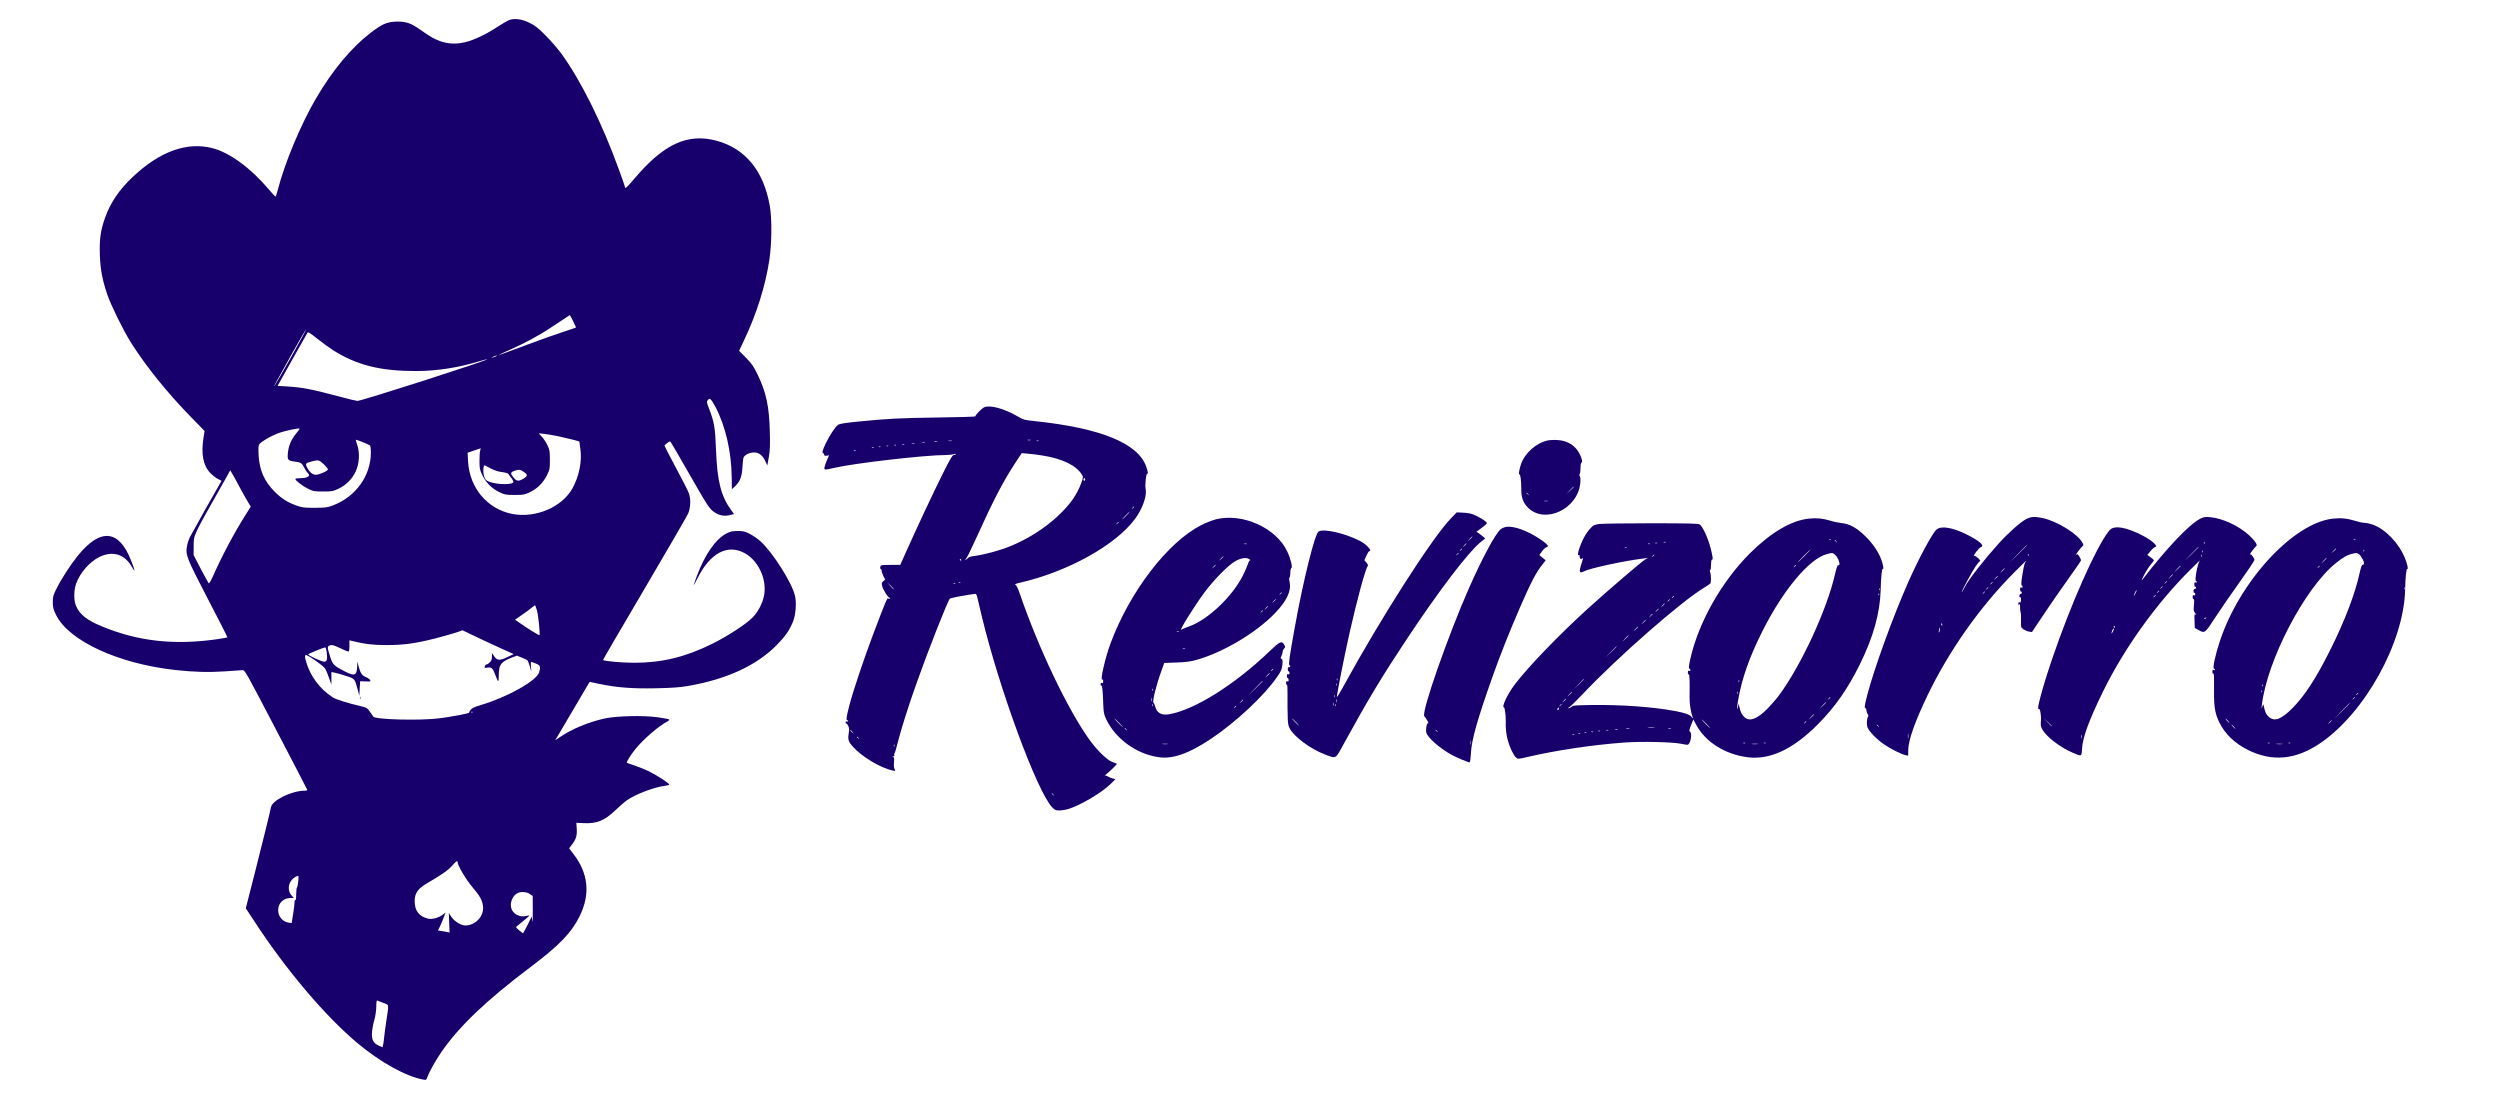<svg width="300" height="132" viewBox="0 0 300 132" fill="none" xmlns="http://www.w3.org/2000/svg">
<path d="M61.092 2.411C60.896 2.483 60.268 2.854 59.691 3.225C58.331 4.121 56.92 4.791 55.838 5.058C54.252 5.46 52.799 5.172 51.295 4.152C50.883 3.884 50.295 3.482 49.986 3.266C49.183 2.73 48.482 2.545 47.452 2.596C46.391 2.648 45.814 2.916 44.506 3.915C42.157 5.718 39.931 8.386 37.943 11.775C36.099 14.918 34.172 19.523 33.317 22.85C33.214 23.262 33.101 23.592 33.06 23.592C33.019 23.592 32.658 23.211 32.267 22.737C30.062 20.141 27.538 18.297 25.467 17.771C22.407 16.999 19.162 18.173 15.907 21.253C14.289 22.788 13.259 24.303 12.61 26.126C12.064 27.641 11.92 28.712 11.982 30.598C12.043 32.328 12.27 33.554 12.878 35.357C13.3 36.604 14.835 39.725 15.732 41.137C17.503 43.939 20.069 47.122 22.83 49.955L24.55 51.717L24.427 52.49C24.107 54.478 24.375 55.869 25.251 56.776C25.508 57.043 25.92 57.363 26.157 57.476L26.59 57.703L26.394 58.032C26.075 58.558 23.005 64.018 22.768 64.492C22.655 64.719 22.5 65.172 22.449 65.501C22.242 66.594 22.366 66.903 24.952 71.889C26.26 74.392 27.311 76.463 27.291 76.484C27.27 76.504 26.765 76.597 26.168 76.69C20.945 77.452 16.535 76.968 12.177 75.144C10.405 74.403 9.602 73.764 9.138 72.744C8.839 72.085 8.839 70.848 9.148 70.004C9.622 68.705 10.756 67.418 11.92 66.841C13.547 66.047 14.99 66.501 15.866 68.098C16.267 68.819 16.195 68.407 15.701 67.191C14.248 63.534 12.043 63.359 9.344 66.676C8.458 67.778 7.397 69.406 6.769 70.663C6.377 71.446 6.336 71.6 6.336 72.28C6.346 72.919 6.398 73.125 6.727 73.795C8.262 76.906 14.186 79.646 21.017 80.398C23.273 80.646 25.055 80.697 26.992 80.563C27.981 80.491 28.929 80.429 29.093 80.419C29.392 80.409 29.454 80.532 33.132 87.569C35.192 91.504 36.872 94.76 36.882 94.801C36.882 94.852 36.738 94.883 36.573 94.883C34.997 94.883 32.658 96.037 32.514 96.872C32.431 97.335 31.597 100.745 30.567 104.794L29.495 108.997L30.495 110.512C34.306 116.363 38.984 121.885 42.857 125.141C45.618 127.459 48.699 129.169 50.79 129.55C51.14 129.612 51.161 129.602 51.295 129.221C51.511 128.613 52.263 127.273 52.974 126.233C55.086 123.163 58.403 120 63.719 116.003C67.078 113.479 68.582 111.923 69.54 109.976C70.879 107.287 70.611 104.763 68.747 102.394L68.293 101.806L68.644 101.332C69.138 100.704 69.262 100.24 69.21 99.427L69.159 98.736L70.055 98.778C71.621 98.85 72.538 98.479 73.867 97.212C74.351 96.748 74.969 96.212 75.237 96.027C76.329 95.285 78.431 94.481 79.739 94.306C80.028 94.265 80.285 94.203 80.306 94.152C80.378 94.049 78.863 93.049 77.905 92.576C77.493 92.37 76.731 92.061 76.205 91.885C75.68 91.71 75.247 91.556 75.227 91.535C75.144 91.463 75.659 90.618 76.216 89.928C77.133 88.764 79.059 87.105 80.079 86.58C80.244 86.487 80.337 86.384 80.295 86.332C80.244 86.291 79.636 86.168 78.936 86.075C77.225 85.828 73.96 85.91 72.548 86.219C70.611 86.652 68.644 87.466 67.232 88.424L66.614 88.836L66.83 88.486C66.954 88.29 67.82 86.817 68.767 85.199C69.715 83.582 70.549 82.17 70.622 82.047L70.766 81.83L71.899 82.067C74.052 82.51 75.907 82.655 78.688 82.593C80.625 82.552 81.542 82.49 82.51 82.325C87.177 81.521 90.752 79.883 93.183 77.431C94.245 76.35 94.719 75.68 95.172 74.567C95.491 73.774 95.594 72.332 95.398 71.487C95.028 69.911 92.73 66.295 91.257 64.955C90.907 64.636 90.309 64.234 89.938 64.049C89.361 63.76 89.166 63.719 88.496 63.719C87.857 63.729 87.631 63.781 87.188 64.008C85.869 64.688 84.591 66.532 83.613 69.148C83.407 69.694 83.242 70.189 83.242 70.23C83.242 70.271 83.448 69.89 83.705 69.385C85.21 66.377 87.28 65.264 89.32 66.356C90.958 67.222 92.009 69.416 91.71 71.332C91.556 72.311 90.989 73.424 90.288 74.124C89.516 74.907 87.229 76.391 85.488 77.246C82.243 78.853 79.44 79.533 76.082 79.533C74.681 79.533 72.507 79.337 72.363 79.203C72.342 79.183 74.578 75.34 77.339 70.663C80.089 65.996 82.449 61.916 82.582 61.607C82.871 60.938 82.912 59.897 82.675 59.217C82.593 58.97 81.903 57.6 81.13 56.168C80.368 54.736 79.739 53.53 79.739 53.489C79.739 53.438 79.883 53.293 80.069 53.159C80.357 52.943 80.398 52.943 80.512 53.087C80.584 53.18 81.511 54.777 82.572 56.631C84.942 60.773 85.127 61.061 85.735 61.473C86.332 61.865 86.899 61.978 87.569 61.813L88.084 61.69L87.734 61.205C86.518 59.536 86.065 57.723 85.92 53.984C85.828 51.356 85.704 50.615 85.086 49.038C84.777 48.235 84.777 48.194 84.952 47.998C85.117 47.813 85.148 47.813 85.313 47.967C85.405 48.05 85.653 48.441 85.848 48.812C87.064 51.13 87.775 54.21 87.806 57.301L87.826 58.712L88.228 58.331C88.815 57.764 89.032 57.198 89.094 56.044C89.114 55.508 89.186 54.983 89.238 54.88C89.403 54.56 89.959 54.293 90.474 54.293C91.072 54.293 91.514 54.633 91.844 55.354L92.081 55.848L92.256 54.87C92.4 54.066 92.421 53.489 92.38 51.8C92.308 48.771 91.937 47.06 90.907 44.938C90.422 43.939 90.216 43.64 89.516 42.929L88.692 42.095L89.258 40.9C90.793 37.665 91.834 34.379 92.328 31.164C92.617 29.238 92.648 26.178 92.37 24.674C91.628 20.501 89.454 17.843 86.023 16.896C82.541 15.948 79.667 17.256 76.144 21.418C75.216 22.51 75 22.706 75 22.448C75 22.387 74.66 21.408 74.238 20.265C72.229 14.742 69.746 9.746 67.418 6.511C66.975 5.903 66.109 4.894 65.481 4.265C64.554 3.338 64.193 3.05 63.544 2.74C62.648 2.287 61.721 2.164 61.092 2.411ZM68.767 38.53C68.963 38.922 69.128 39.272 69.128 39.293C69.128 39.313 68.448 39.55 67.613 39.818C66.769 40.086 64.677 40.828 62.957 41.477C61.236 42.126 59.815 42.641 59.794 42.62C59.784 42.61 60.422 42.311 61.226 41.951C62.947 41.199 64.76 40.22 66.181 39.262C67.953 38.077 68.355 37.809 68.376 37.809C68.396 37.809 68.572 38.129 68.767 38.53ZM34.925 42.867C33.894 44.701 32.998 46.247 32.936 46.308C32.813 46.432 32.874 46.319 35.048 42.414C35.955 40.786 36.727 39.468 36.748 39.499C36.769 39.519 35.944 41.044 34.925 42.867ZM39.921 41.992C42.795 43.826 45.639 44.536 50.017 44.526C52.49 44.505 54.901 44.135 57.455 43.372C58.002 43.208 58.465 43.084 58.486 43.104C58.609 43.228 43.393 48.111 42.888 48.111C42.785 48.111 41.92 47.905 40.951 47.648C37.315 46.679 36.346 46.494 34.399 46.37L33.307 46.308L35.069 43.166C36.037 41.435 36.872 39.962 36.913 39.901C36.975 39.808 37.304 40.024 38.046 40.622C38.623 41.085 39.468 41.703 39.921 41.992ZM59.547 42.744C59.464 42.795 59.279 42.857 59.135 42.898C58.918 42.95 58.929 42.929 59.186 42.806C59.516 42.651 59.804 42.6 59.547 42.744ZM35.955 51.459C35.955 51.49 35.759 51.758 35.512 52.057C34.935 52.768 34.615 53.53 34.543 54.396C34.471 55.199 34.543 55.282 35.409 55.395C36.099 55.477 36.233 55.57 36.511 56.126C36.655 56.405 36.841 56.683 36.923 56.755C37.346 57.105 36.934 57.383 35.996 57.383C35.687 57.383 35.44 57.425 35.44 57.476C35.44 57.661 36.326 58.341 36.985 58.661C37.613 58.959 37.727 58.98 38.788 58.98C39.849 58.98 39.962 58.959 40.611 58.651C41.518 58.228 42.26 57.486 42.682 56.58C43.115 55.653 43.197 54.365 42.878 53.417C42.764 53.077 42.672 52.788 42.682 52.778C42.754 52.716 44.33 53.355 44.413 53.479C44.464 53.561 44.506 53.922 44.506 54.293C44.506 57.084 42.703 59.598 39.973 60.639C39.262 60.907 39.087 60.927 37.758 60.938C36.449 60.938 36.243 60.907 35.563 60.659C34.492 60.278 33.76 59.804 32.977 59.021C31.71 57.754 31.123 56.415 31.03 54.581C30.989 53.726 31.01 53.438 31.123 53.293C31.391 52.974 32.462 52.346 33.286 52.026C34.172 51.686 35.955 51.305 35.955 51.459ZM66.964 52.346C67.5 52.459 68.293 52.644 68.736 52.758L69.519 52.974L69.643 53.85C69.859 55.374 69.499 57.146 68.685 58.62C67.418 60.876 64.255 62.215 61.453 61.669C58.475 61.082 56.333 58.537 56.168 55.364L56.116 54.324L56.909 54.056L57.692 53.788L57.62 54.066C57.569 54.221 57.538 54.787 57.538 55.323C57.538 56.209 57.569 56.363 57.867 56.992C58.29 57.898 59.032 58.64 59.938 59.063C60.587 59.372 60.701 59.392 61.762 59.392C62.823 59.392 62.936 59.372 63.585 59.063C64.471 58.64 65.182 57.94 65.635 57.023C65.975 56.333 65.986 56.26 65.986 55.168C65.986 54.159 65.955 53.973 65.707 53.458C65.563 53.139 65.264 52.675 65.048 52.438L64.646 51.995L65.316 52.067C65.687 52.109 66.429 52.232 66.964 52.346ZM38.85 55.704C39.128 55.982 39.355 56.25 39.355 56.322C39.355 56.508 38.324 56.971 37.912 56.971C37.5 56.971 37.139 56.672 36.83 56.054C36.624 55.642 36.676 55.57 37.356 55.385C38.19 55.158 38.293 55.179 38.85 55.704ZM58.877 56.209C59.351 56.456 59.784 56.6 60.247 56.652C60.731 56.714 60.958 56.786 61.041 56.92C61.092 57.023 61.247 57.229 61.381 57.383C61.504 57.538 61.607 57.744 61.607 57.826C61.607 58.177 59.784 58.187 58.784 57.837C58.393 57.703 58.259 57.589 58.146 57.322C57.94 56.837 57.96 55.838 58.166 55.838C58.177 55.838 58.496 56.003 58.877 56.209ZM62.864 56.631C63.348 56.961 63.338 57.146 62.792 57.455C62.215 57.785 61.988 57.754 61.617 57.301C61.226 56.837 61.247 56.672 61.71 56.508C62.256 56.312 62.442 56.333 62.864 56.631ZM28.784 58.506C29.227 59.33 29.701 60.175 29.846 60.392L30.093 60.793L29.433 61.844C28.105 63.946 26.652 66.676 25.519 69.221C25.292 69.725 25.096 70.045 25.045 69.993C24.993 69.942 24.561 69.159 24.087 68.252L23.232 66.604L23.242 65.573C23.252 64.131 23.026 64.605 26.92 57.713L27.631 56.435L27.806 56.734C27.909 56.889 28.352 57.692 28.784 58.506ZM64.44 73.269C64.595 73.826 64.832 76.123 64.739 76.226C64.698 76.278 63.297 75.412 62.452 74.815L61.803 74.361L62.606 73.805C63.05 73.506 63.575 73.115 63.771 72.95C63.966 72.775 64.162 72.641 64.193 72.63C64.234 72.63 64.337 72.919 64.44 73.269ZM57.301 76.494C58.3 76.968 59.681 77.617 60.381 77.926L61.648 78.493L60.855 78.863C59.938 79.306 59.65 79.275 59.269 78.709L59.032 78.369V78.802C59.032 79.121 58.97 79.296 58.774 79.481C58.64 79.626 58.455 79.739 58.383 79.739C58.3 79.739 58.208 79.842 58.177 79.955C58.125 80.162 58.146 80.172 58.506 80.11C59.001 80.038 59.166 80.203 59.485 81.12C59.619 81.49 59.753 81.769 59.794 81.727C59.825 81.697 59.856 81.377 59.856 81.037C59.856 79.749 60.113 79.409 61.432 78.905L62.03 78.678L62.617 78.915C62.936 79.049 63.245 79.183 63.297 79.234C63.338 79.275 63.472 79.605 63.575 79.966L63.771 80.615L63.709 80.017C63.678 79.657 63.688 79.43 63.75 79.43C63.812 79.43 64.07 79.523 64.327 79.636C64.842 79.852 64.894 79.986 64.698 80.677C64.42 81.676 60.876 83.664 57.744 84.591C56.971 84.818 56.662 84.962 56.487 85.168C56.363 85.323 56.281 85.477 56.302 85.508C56.353 85.601 54.355 85.982 52.799 86.188C50.46 86.497 45.01 86.353 44.794 85.993C44.753 85.92 44.567 85.653 44.382 85.395C44.063 84.952 43.99 84.911 43.269 84.736C41.631 84.354 40.313 83.932 39.921 83.674C38.355 82.665 37.212 81.109 36.717 79.348C36.573 78.822 36.563 78.678 36.676 78.606C36.83 78.513 38.778 79.852 39.025 80.244C39.117 80.388 39.324 80.872 39.478 81.336L39.767 82.16V81.398V80.646L40.106 80.707C40.302 80.738 40.91 80.913 41.456 81.089C42.589 81.439 42.569 81.418 42.929 82.778L43.115 83.489L43.166 82.624L43.218 81.748L43.867 81.769C44.464 81.799 44.506 81.789 44.413 81.604C44.351 81.501 44.124 81.336 43.898 81.243C43.434 81.068 43.249 80.78 43.022 79.924L42.867 79.379V79.801C42.847 81.058 42.61 81.192 41.446 80.604C40.086 79.914 39.911 79.749 39.633 78.843C39.252 77.648 39.252 77.565 39.591 77.442C39.839 77.359 40.034 77.411 40.797 77.771C41.302 78.008 41.755 78.194 41.817 78.194C41.889 78.194 41.93 77.936 41.93 77.514V76.834L42.218 76.906C43.723 77.287 44.65 77.4 46.309 77.411C48.42 77.411 49.801 77.225 52.284 76.597C53.623 76.257 55.354 75.731 55.488 75.629C55.488 75.618 56.312 76.01 57.301 76.494ZM39.2 78.225C39.313 79.09 39.241 79.368 38.942 79.409C38.685 79.44 36.985 78.668 36.985 78.523C36.985 78.451 38.788 77.71 39.014 77.689C39.087 77.679 39.159 77.905 39.2 78.225ZM56.734 85.467C56.703 85.498 56.611 85.508 56.538 85.477C56.456 85.447 56.487 85.416 56.6 85.416C56.714 85.405 56.776 85.436 56.734 85.467ZM54.911 103.455C54.911 103.836 55.91 105.536 56.662 106.422C57.589 107.514 57.867 108.008 57.96 108.719C58.125 109.904 57.074 111.058 55.828 111.058C55.343 111.058 54.53 110.563 54.179 110.048L53.86 109.564L53.901 110.728L53.953 111.903L53.633 111.841C53.458 111.8 53.139 111.748 52.933 111.717L52.552 111.655L52.768 111.233C52.881 111.006 53.087 110.522 53.221 110.161L53.468 109.502L53.108 109.78C52.644 110.131 51.851 110.347 51.398 110.244C50.295 109.997 49.76 109.296 49.76 108.142C49.76 107.184 50.141 106.638 51.254 105.989C53.015 104.959 53.829 104.392 54.272 103.867C54.746 103.331 54.911 103.218 54.911 103.455ZM35.79 105.773C35.749 106.164 35.677 106.484 35.635 106.504C35.584 106.525 35.543 106.885 35.543 107.308C35.543 107.802 35.502 108.06 35.44 108.019C35.378 107.977 35.337 108.101 35.337 108.307C35.337 108.492 35.295 108.905 35.244 109.214C35.192 109.523 35.12 109.997 35.079 110.275L35.007 110.769L34.646 110.718C33.894 110.594 33.379 109.986 33.379 109.214C33.379 108.369 34.008 107.761 34.883 107.761H35.264L35.038 107.514C34.379 106.813 34.595 105.701 35.491 105.206C35.841 105.01 35.862 105.062 35.79 105.773ZM63.575 107.277L63.925 107.514L63.935 109.306C63.946 110.295 63.915 110.852 63.884 110.543L63.812 109.976L63.317 110.975C63.039 111.532 62.792 111.985 62.751 111.985C62.72 111.985 62.504 111.82 62.277 111.624C61.875 111.274 61.865 111.264 62.071 111.109C62.617 110.687 63.554 109.883 63.534 109.863C63.523 109.842 63.328 109.873 63.101 109.925C62.318 110.1 61.514 109.657 61.339 108.935C61.164 108.256 61.566 107.39 62.174 107.143C62.576 106.968 63.214 107.03 63.575 107.277ZM46.051 120.371C46.71 120.618 46.679 120.392 46.339 122.648C46.226 123.441 46.102 124.317 46.082 124.605C46.061 124.883 46.01 125.244 45.968 125.398L45.896 125.677L45.464 125.481C44.794 125.182 44.588 124.77 44.639 123.884C44.67 123.482 44.794 122.813 44.918 122.39C45.052 121.916 45.144 121.308 45.155 120.814C45.165 120.124 45.185 120.021 45.319 120.082C45.412 120.124 45.742 120.247 46.051 120.371Z" fill="#17006B"/>
<path d="M43.187 83.757C43.187 83.901 43.207 83.953 43.238 83.88C43.259 83.819 43.259 83.695 43.238 83.623C43.207 83.561 43.187 83.613 43.187 83.757Z" fill="#17006B"/>
<path d="M118.105 48.874C117.816 48.997 117.034 49.801 117.034 49.966C117.034 50.007 115.025 50.069 112.583 50.099C107.988 50.161 106.546 50.233 102.93 50.594C101.57 50.728 100.756 50.852 100.602 50.955C100.262 51.171 99.592 52.181 99.108 53.17C98.696 54.025 98.603 54.395 98.799 54.395C98.861 54.395 98.902 54.468 98.902 54.56C98.902 54.684 98.974 54.715 99.2 54.684L99.489 54.643L99.262 55.158C99.139 55.446 98.994 55.838 98.953 56.013C98.871 56.425 98.881 56.425 100.056 56.157C102.507 55.58 111.007 54.602 113.531 54.602C113.84 54.602 114.252 54.56 114.437 54.509C114.643 54.447 114.746 54.447 114.716 54.509C114.674 54.56 114.561 54.602 114.448 54.602C114.293 54.602 114.005 55.086 113.108 56.889C112.016 59.073 110.11 63.142 108.689 66.315L108.029 67.788H106.876C105.773 67.788 105.711 67.799 105.639 68.015C105.598 68.149 105.619 68.262 105.691 68.283C105.753 68.303 105.804 68.406 105.804 68.52C105.804 68.633 105.897 68.911 106.01 69.138L106.227 69.55L106 69.736C105.814 69.88 105.784 69.983 105.845 70.281C105.928 70.725 106.628 71.817 106.762 71.734C106.824 71.693 106.834 71.724 106.783 71.796C106.731 71.889 106.68 71.899 106.597 71.817C106.474 71.693 106.35 71.961 104.753 76.185C103.599 79.255 102.312 83.097 101.9 84.736C101.56 86.044 101.518 86.435 101.683 86.435C101.745 86.435 101.786 86.477 101.786 86.538C101.786 86.59 101.714 86.611 101.632 86.58C101.529 86.538 101.477 86.58 101.477 86.703C101.477 86.796 101.508 86.847 101.539 86.817C101.58 86.775 101.683 86.899 101.776 87.084C101.91 87.352 101.92 87.527 101.848 87.991C101.724 88.733 101.797 88.98 102.322 89.578C103.404 90.803 105.639 92.143 107.123 92.462C107.463 92.534 107.463 92.524 107.349 92.297C107.267 92.153 107.246 91.844 107.277 91.473C107.319 90.979 107.298 90.865 107.164 90.834C107.02 90.793 107.02 90.783 107.185 90.773C107.298 90.762 107.349 90.711 107.319 90.618C107.288 90.536 107.288 90.453 107.329 90.433C107.37 90.412 107.545 89.866 107.7 89.217C108.102 87.589 109.029 84.653 110.038 81.841C111.378 78.049 113.727 72.095 113.984 71.837C114.066 71.755 115.941 71.394 117.023 71.26C117.126 71.25 117.209 71.384 117.27 71.652C117.322 71.878 117.569 72.919 117.816 73.959C119.918 82.696 124.461 95.027 126.275 96.892C126.573 97.201 126.687 97.253 127.119 97.253C127.387 97.253 127.861 97.181 128.17 97.088C129.613 96.665 132.209 95.13 133.301 94.049L133.857 93.503L133.517 93.41C133.332 93.369 133.074 93.255 132.94 93.173C132.806 93.08 132.641 93.039 132.569 93.08C132.497 93.121 132.58 93.039 132.744 92.915C133.177 92.576 134.073 91.7 134.022 91.659C134.001 91.638 133.754 91.535 133.466 91.432C132.827 91.195 131.591 89.979 130.684 88.702C128.067 85.014 124.637 77.823 122.38 71.25C122.143 70.58 121.968 70.209 121.845 70.168C121.711 70.117 121.917 70.034 122.463 69.911C128.181 68.582 133.878 65.409 136.206 62.266C137.061 61.113 137.607 59.619 137.494 58.784C137.422 58.3 137.422 58.352 137.494 57.507C137.525 57.157 137.597 56.868 137.648 56.868C137.792 56.868 137.762 56.611 137.545 55.992C136.566 53.2 132.106 51.377 124.245 50.542C122.895 50.398 122.834 50.388 122.04 49.924C120.464 49.018 118.775 48.565 118.105 48.874ZM123.658 52.819C123.586 52.84 123.441 52.84 123.349 52.819C123.246 52.788 123.308 52.768 123.472 52.768C123.648 52.768 123.72 52.788 123.658 52.819ZM114.231 52.922C114.128 52.943 113.943 52.943 113.819 52.922C113.685 52.902 113.768 52.881 113.994 52.881C114.221 52.871 114.324 52.891 114.231 52.922ZM124.626 52.912C124.595 52.943 124.503 52.953 124.431 52.922C124.348 52.891 124.379 52.861 124.492 52.861C124.606 52.85 124.667 52.881 124.626 52.912ZM112.48 53.025C112.377 53.046 112.212 53.046 112.119 53.025C112.016 52.994 112.099 52.974 112.295 52.974C112.49 52.974 112.573 52.994 112.48 53.025ZM110.986 53.128C110.914 53.149 110.77 53.149 110.677 53.128C110.574 53.097 110.636 53.077 110.801 53.077C110.976 53.077 111.048 53.097 110.986 53.128ZM109.75 53.231C109.678 53.252 109.534 53.252 109.441 53.231C109.338 53.2 109.4 53.18 109.564 53.18C109.74 53.18 109.812 53.2 109.75 53.231ZM108.514 53.334C108.441 53.355 108.318 53.355 108.256 53.334C108.184 53.303 108.235 53.283 108.38 53.283C108.524 53.283 108.575 53.303 108.514 53.334ZM107.525 53.427C107.494 53.458 107.401 53.468 107.329 53.437C107.246 53.407 107.277 53.376 107.391 53.376C107.504 53.365 107.566 53.396 107.525 53.427ZM106.597 53.53C106.566 53.561 106.474 53.571 106.402 53.541C106.319 53.51 106.35 53.479 106.463 53.479C106.577 53.468 106.639 53.499 106.597 53.53ZM105.67 53.633C105.639 53.664 105.547 53.674 105.474 53.644C105.392 53.613 105.423 53.582 105.536 53.582C105.65 53.571 105.711 53.602 105.67 53.633ZM104.846 53.736C104.815 53.767 104.722 53.777 104.65 53.746C104.568 53.716 104.599 53.685 104.712 53.685C104.825 53.674 104.887 53.705 104.846 53.736ZM102.683 54.045C102.652 54.076 102.559 54.087 102.487 54.056C102.404 54.025 102.435 53.994 102.549 53.994C102.662 53.983 102.724 54.014 102.683 54.045ZM125.172 54.674C127.48 55.045 129.149 55.858 129.808 56.93C130.004 57.239 130.004 57.249 129.757 57.94C129.231 59.382 128.438 60.505 126.975 61.895C125.399 63.379 123.349 64.687 121.185 65.563C119.99 66.058 117.981 66.593 116.931 66.717C116.529 66.758 116.261 66.851 116.148 66.975C116.055 67.088 115.921 67.17 115.869 67.17C115.808 67.17 115.828 67.109 115.921 67.036C116.014 66.975 116.529 65.934 117.064 64.749C119.176 60.082 120.341 57.826 121.834 55.549L122.607 54.375L123.4 54.447C123.833 54.478 124.637 54.581 125.172 54.674ZM130.22 57.538C130.22 57.62 130.179 57.692 130.117 57.692C130.066 57.692 130.014 57.62 130.014 57.538C130.014 57.455 130.066 57.383 130.117 57.383C130.179 57.383 130.22 57.455 130.22 57.538ZM136.093 60.824C136.093 60.845 136.01 60.927 135.917 60.999C135.753 61.133 135.742 61.123 135.876 60.958C136.01 60.793 136.093 60.742 136.093 60.824ZM135.165 61.865C134.918 62.122 134.691 62.328 134.661 62.328C134.63 62.328 134.815 62.122 135.062 61.865C135.31 61.607 135.536 61.401 135.567 61.401C135.598 61.401 135.413 61.607 135.165 61.865ZM134.238 62.678C134.238 62.699 134.156 62.782 134.063 62.854C133.898 62.988 133.888 62.977 134.022 62.812C134.156 62.648 134.238 62.596 134.238 62.678ZM115.334 67.17C115.365 67.222 115.344 67.273 115.292 67.273C115.231 67.273 115.179 67.222 115.179 67.17C115.179 67.109 115.2 67.067 115.22 67.067C115.251 67.067 115.303 67.109 115.334 67.17ZM115.251 69.911C115.22 69.942 115.128 69.952 115.056 69.921C114.973 69.89 115.004 69.859 115.117 69.859C115.231 69.849 115.292 69.88 115.251 69.911ZM107.246 70.704C107.216 70.725 107.04 70.549 106.845 70.323L106.484 69.9L106.886 70.281C107.113 70.498 107.267 70.683 107.246 70.704ZM114.633 70.014C114.602 70.045 114.509 70.055 114.437 70.024C114.355 69.993 114.386 69.962 114.499 69.962C114.613 69.952 114.674 69.983 114.633 70.014ZM102.25 87.775C102.353 87.888 102.415 87.981 102.384 87.981C102.353 87.981 102.25 87.888 102.147 87.775C102.044 87.661 101.982 87.569 102.013 87.569C102.044 87.569 102.147 87.661 102.25 87.775ZM103.033 88.568C103.167 88.733 103.156 88.743 103.002 88.609C102.899 88.537 102.816 88.455 102.816 88.434C102.816 88.352 102.899 88.403 103.033 88.568ZM107.319 89.547C107.288 89.629 107.257 89.598 107.257 89.485C107.246 89.371 107.277 89.31 107.308 89.351C107.339 89.382 107.349 89.475 107.319 89.547ZM126.419 95.367C126.553 95.532 126.542 95.543 126.388 95.409C126.285 95.337 126.202 95.254 126.202 95.234C126.202 95.151 126.285 95.203 126.419 95.367Z" fill="#17006B"/>
<path d="M185.749 52.85C184.348 53.149 182.998 54.334 182.524 55.694C182.318 56.271 182.194 57.012 182.328 56.93C182.452 56.858 182.555 57.703 182.555 58.743C182.545 59.67 182.771 60.309 183.307 60.865C185.316 62.967 189.334 61.123 189.633 57.971C189.674 57.538 189.653 57.239 189.581 57.146C189.509 57.064 189.509 56.961 189.56 56.868C189.622 56.786 189.663 56.446 189.663 56.126C189.663 55.755 189.715 55.529 189.787 55.508C190.014 55.426 189.602 54.375 189.148 53.85C188.582 53.211 187.85 52.871 186.933 52.809C186.542 52.778 186.006 52.799 185.749 52.85ZM188.839 58.444C188.839 58.465 188.644 58.661 188.407 58.877L187.964 59.289L188.376 58.846C188.747 58.444 188.839 58.362 188.839 58.444ZM183.389 59.31C183.523 59.475 183.513 59.485 183.358 59.351C183.183 59.217 183.132 59.135 183.214 59.135C183.235 59.135 183.317 59.217 183.389 59.31ZM185.728 60.134C185.625 60.155 185.44 60.155 185.316 60.134C185.182 60.113 185.264 60.093 185.491 60.093C185.718 60.082 185.821 60.103 185.728 60.134Z" fill="#17006B"/>
<path d="M174.159 62.153C171.892 64.471 165.639 74.248 161.168 82.438C160.776 83.159 160.447 83.695 160.426 83.623C160.385 83.448 161.333 78.668 161.961 75.886C162.847 71.971 163.846 68.262 164.125 67.933C164.186 67.85 164.145 67.716 163.98 67.521L163.723 67.222L163.97 66.676C164.094 66.387 164.258 66.14 164.31 66.14C164.722 66.14 163.96 65.295 163.197 64.914C161.394 63.987 158.901 63.42 158.242 63.771C157.789 64.018 156.418 69.509 155.378 75.258C154.75 78.719 154.595 79.78 154.729 79.822C154.894 79.873 154.863 80.048 154.688 80.048C154.595 80.048 154.533 80.141 154.533 80.306C154.533 80.45 154.585 80.563 154.636 80.563C154.698 80.563 154.739 80.656 154.739 80.769C154.739 80.903 154.688 80.955 154.585 80.913C154.471 80.862 154.43 80.924 154.43 81.12C154.43 81.264 154.482 81.387 154.533 81.387C154.595 81.387 154.636 81.48 154.636 81.604C154.636 81.758 154.585 81.799 154.482 81.758C154.368 81.717 154.327 81.779 154.327 81.964C154.327 82.109 154.368 82.201 154.42 82.16C154.482 82.129 154.513 82.593 154.502 83.314C154.492 83.984 154.492 84.736 154.502 84.993C154.513 85.251 154.523 85.807 154.533 86.219C154.543 86.775 154.605 87.105 154.76 87.404C155.265 88.393 157.274 89.887 158.943 90.515C160.416 91.061 160.199 91.195 161.364 89.062C164.104 84.056 165.835 81.181 168.74 76.803C172.644 70.91 176.168 66.284 177.672 65.058L178.228 64.615L177.94 64.368C177.785 64.234 177.548 64.059 177.414 63.966L177.167 63.812L177.796 63.348C178.136 63.101 178.424 62.843 178.424 62.782C178.434 62.627 177.796 62.194 177.043 61.844C176.58 61.628 176.219 61.556 175.622 61.525L174.808 61.483L174.159 62.153ZM176.683 64.42C176.683 64.44 176.559 64.564 176.405 64.708L176.116 64.955L176.364 64.667C176.601 64.409 176.683 64.337 176.683 64.42ZM175.962 65.244C175.962 65.264 175.859 65.368 175.735 65.481L175.498 65.677L175.694 65.44C175.879 65.223 175.962 65.161 175.962 65.244ZM175.447 65.872C175.447 65.893 175.364 65.975 175.272 66.047C175.107 66.181 175.096 66.171 175.23 66.006C175.364 65.841 175.447 65.79 175.447 65.872ZM175.035 66.387C175.035 66.408 174.952 66.49 174.859 66.562C174.695 66.697 174.684 66.686 174.818 66.521C174.952 66.356 175.035 66.305 175.035 66.387ZM160.478 81.614C160.447 81.697 160.416 81.666 160.416 81.552C160.405 81.439 160.436 81.377 160.467 81.418C160.498 81.449 160.508 81.542 160.478 81.614ZM160.375 82.232C160.344 82.315 160.313 82.284 160.313 82.17C160.302 82.057 160.333 81.995 160.364 82.036C160.395 82.067 160.405 82.16 160.375 82.232ZM160.168 83.674C160.138 83.747 160.117 83.695 160.117 83.551C160.117 83.407 160.138 83.355 160.168 83.417C160.189 83.489 160.189 83.613 160.168 83.674ZM160.375 84.241C160.344 84.344 160.323 84.282 160.323 84.118C160.323 83.942 160.344 83.87 160.375 83.932C160.395 84.004 160.395 84.148 160.375 84.241ZM160.065 84.653C160.035 84.756 160.014 84.694 160.014 84.53C160.014 84.354 160.035 84.282 160.065 84.344C160.086 84.416 160.086 84.561 160.065 84.653ZM160.272 84.705C160.241 84.787 160.21 84.756 160.21 84.643C160.199 84.53 160.23 84.468 160.261 84.509C160.292 84.54 160.302 84.633 160.272 84.705ZM155.512 86.641C155.728 86.868 155.893 87.054 155.862 87.054C155.831 87.054 155.625 86.868 155.409 86.641C155.193 86.415 155.028 86.229 155.059 86.229C155.09 86.229 155.296 86.415 155.512 86.641Z" fill="#17006B"/>
<path d="M243.173 62.277C242.483 62.617 241.02 63.915 239.794 65.275C238.156 67.088 236.24 69.529 235.818 70.364C235.591 70.786 235.416 71.096 235.406 71.044C235.406 70.889 236.632 68.623 237.064 67.974C237.281 67.654 237.518 67.366 237.59 67.335C237.765 67.263 237.054 66.635 236.879 66.696C236.807 66.727 236.92 66.521 237.126 66.243C237.342 65.955 237.59 65.697 237.693 65.666C238.218 65.501 237.569 64.914 235.972 64.121C234.293 63.286 232.923 63.07 232.387 63.544C231.862 64.007 230.255 67.005 228.998 69.839C227.164 73.98 224.897 80.223 224.063 83.427C223.744 84.674 223.702 84.993 223.867 84.993C223.929 84.993 223.97 85.096 223.97 85.23C223.97 85.364 224.032 85.56 224.114 85.673C224.197 85.776 224.228 85.91 224.187 85.972C224.001 86.198 223.97 86.951 224.114 87.311C224.331 87.826 225.196 88.702 226.082 89.32C226.906 89.887 228.163 90.515 228.668 90.618L228.977 90.68L228.987 90.021C228.998 88.826 229.791 86.59 231.326 83.396C233.912 78.039 237.6 72.816 241.731 68.664C242.638 67.757 243.266 67.139 243.143 67.284C242.967 67.5 242.864 67.871 242.7 68.88C242.545 69.828 242.524 70.21 242.607 70.24C242.669 70.261 242.72 70.343 242.72 70.426C242.72 70.508 242.658 70.539 242.566 70.508C242.452 70.457 242.411 70.519 242.411 70.714C242.411 70.859 242.463 70.982 242.514 70.982C242.576 70.982 242.617 71.054 242.617 71.137C242.617 71.219 242.555 71.281 242.494 71.26C242.421 71.25 242.349 71.353 242.329 71.487C242.308 71.641 242.329 71.703 242.401 71.662C242.473 71.611 242.514 71.724 242.514 71.961C242.514 72.26 242.483 72.332 242.36 72.28C242.246 72.239 242.205 72.29 242.205 72.455C242.205 72.641 242.226 72.651 242.308 72.528C242.38 72.414 242.411 72.517 242.411 72.898C242.411 73.187 242.442 73.455 242.473 73.486C242.514 73.527 242.535 73.939 242.524 74.423C242.504 75.278 242.504 75.288 242.813 75.515C242.988 75.628 243.287 75.762 243.483 75.793L243.833 75.845L245.265 73.702C246.058 72.517 247.377 70.601 248.211 69.447C249.046 68.293 249.726 67.294 249.726 67.232C249.726 67.17 249.633 66.964 249.52 66.779C249.334 66.48 249.283 66.449 249.138 66.573C249.046 66.645 249.138 66.47 249.355 66.192C249.571 65.903 249.808 65.625 249.891 65.553C250.035 65.45 250.035 65.398 249.901 65.141C249.355 64.09 246.851 62.534 245.1 62.163C244.142 61.968 243.761 61.988 243.173 62.277ZM243.235 65.45C243.235 65.46 242.761 65.934 242.184 66.501L241.123 67.531L242.154 66.47C243.112 65.491 243.235 65.367 243.235 65.45ZM243.41 66.676C243.38 66.758 243.349 66.727 243.349 66.614C243.338 66.501 243.369 66.439 243.4 66.48C243.431 66.511 243.441 66.604 243.41 66.676ZM240.557 68.231C240.557 68.252 240.433 68.376 240.279 68.52L239.99 68.767L240.237 68.479C240.474 68.221 240.557 68.149 240.557 68.231ZM239.733 69.159C239.733 69.179 239.63 69.282 239.506 69.396L239.269 69.591L239.465 69.354C239.65 69.138 239.733 69.076 239.733 69.159ZM239.114 69.89C239.114 69.911 239.032 69.993 238.939 70.065C238.774 70.199 238.764 70.189 238.898 70.024C239.032 69.859 239.114 69.808 239.114 69.89ZM238.599 70.508C238.599 70.529 238.517 70.611 238.424 70.683C238.259 70.817 238.249 70.807 238.383 70.642C238.517 70.477 238.599 70.426 238.599 70.508ZM238.187 71.023C238.187 71.044 238.105 71.126 238.012 71.198C237.847 71.332 237.837 71.322 237.971 71.157C238.105 70.992 238.187 70.941 238.187 71.023ZM233.077 74.959C233.108 75.041 233.098 75.082 233.036 75.052C232.974 75.021 232.933 74.948 232.933 74.887C232.933 74.742 233.005 74.773 233.077 74.959ZM232.768 75.659C232.737 75.814 232.686 75.917 232.655 75.896C232.634 75.865 232.645 75.721 232.686 75.577C232.717 75.422 232.768 75.319 232.799 75.34C232.82 75.371 232.809 75.515 232.768 75.659ZM225.423 87.126C225.557 87.29 225.546 87.301 225.392 87.167C225.289 87.095 225.206 87.012 225.206 86.992C225.206 86.909 225.289 86.961 225.423 87.126ZM228.987 88.568C228.967 88.733 228.946 88.62 228.946 88.341C228.946 88.053 228.967 87.929 228.987 88.053C229.008 88.187 229.008 88.413 228.987 88.568Z" fill="#17006B"/>
<path d="M263.993 62.267C262.685 62.946 259.986 65.79 257.06 69.591C256.926 69.766 257.019 69.519 257.266 69.045C257.513 68.571 257.884 67.984 258.101 67.737C258.307 67.49 258.482 67.263 258.482 67.232C258.482 67.201 258.296 67.036 258.08 66.882L257.678 66.593L258.049 66.15C258.245 65.903 258.502 65.677 258.605 65.635C258.801 65.563 258.801 65.553 258.585 65.295C258.08 64.657 255.937 63.575 254.711 63.348C253.856 63.194 253.392 63.297 253.042 63.75C251.507 65.707 248.468 72.569 246.263 79.059C245.12 82.407 244.327 85.364 244.636 85.065C244.79 84.921 244.965 85.797 244.914 86.477C244.862 87.064 244.883 87.198 245.12 87.6C245.635 88.465 247.211 89.67 248.684 90.309C249.807 90.803 249.797 90.814 249.848 89.804C249.921 88.486 250.714 86.343 252.362 82.984C254.876 77.854 258.677 72.527 262.747 68.458C263.54 67.665 264.086 67.129 263.973 67.273C263.715 67.593 263.324 69.663 263.52 69.725C263.581 69.746 263.633 69.808 263.633 69.859C263.633 69.9 263.561 69.921 263.478 69.89C263.365 69.839 263.324 69.9 263.324 70.158C263.324 70.343 263.365 70.457 263.427 70.415C263.489 70.385 263.53 70.426 263.53 70.508C263.53 70.601 263.458 70.673 263.375 70.673C263.283 70.673 263.221 70.776 263.221 70.941C263.221 71.085 263.262 71.178 263.324 71.137C263.386 71.106 263.427 71.168 263.427 71.281C263.427 71.425 263.375 71.477 263.272 71.435C263.159 71.384 263.118 71.446 263.118 71.641C263.118 71.786 263.169 71.909 263.231 71.909C263.313 71.909 263.324 72.126 263.272 72.61C263.21 73.238 263.231 73.331 263.437 73.609C263.592 73.805 263.612 73.867 263.499 73.774C263.324 73.64 263.313 73.681 263.344 74.495L263.375 75.35L263.787 75.587C264.57 76.03 264.591 76.01 265.786 74.165C266.373 73.249 267.682 71.353 268.702 69.931C269.711 68.52 270.535 67.284 270.535 67.201C270.535 66.975 270.123 66.439 270.01 66.511C269.948 66.542 270.072 66.346 270.278 66.078C270.494 65.8 270.71 65.543 270.762 65.512C270.937 65.398 270.566 64.852 269.886 64.224C268.65 63.101 266.703 62.194 265.23 62.06C264.591 62.009 264.457 62.029 263.993 62.267ZM264.529 65.234C264.498 65.316 264.467 65.285 264.467 65.172C264.457 65.058 264.488 64.996 264.519 65.038C264.55 65.069 264.56 65.161 264.529 65.234ZM263.839 65.656C263.839 65.666 263.458 66.047 262.994 66.501L262.139 67.325L262.963 66.47C263.726 65.687 263.839 65.573 263.839 65.656ZM264.323 66.264C264.292 66.346 264.261 66.315 264.261 66.202C264.251 66.089 264.282 66.027 264.313 66.068C264.344 66.099 264.354 66.192 264.323 66.264ZM264.22 66.779C264.189 66.861 264.158 66.83 264.158 66.717C264.148 66.604 264.179 66.542 264.21 66.583C264.241 66.614 264.251 66.707 264.22 66.779ZM261.675 67.922C261.675 67.943 261.5 68.118 261.294 68.314L260.903 68.664L261.253 68.273C261.593 67.922 261.675 67.84 261.675 67.922ZM260.748 68.953C260.748 68.973 260.625 69.097 260.47 69.241L260.182 69.488L260.429 69.2C260.666 68.942 260.748 68.87 260.748 68.953ZM260.027 69.787C260.027 69.808 259.945 69.89 259.852 69.962C259.687 70.096 259.677 70.086 259.811 69.921C259.945 69.756 260.027 69.705 260.027 69.787ZM259.512 70.405C259.512 70.426 259.43 70.508 259.337 70.58C259.172 70.714 259.162 70.704 259.296 70.539C259.43 70.374 259.512 70.323 259.512 70.405ZM256.267 71.178C256.05 71.621 255.968 71.58 256.184 71.137C256.277 70.941 256.37 70.797 256.401 70.817C256.421 70.838 256.359 71.003 256.267 71.178ZM259.1 70.92C259.1 70.941 259.017 71.023 258.925 71.095C258.76 71.229 258.75 71.219 258.884 71.054C259.017 70.889 259.1 70.838 259.1 70.92ZM258.688 71.435C258.688 71.456 258.605 71.538 258.513 71.611C258.348 71.745 258.338 71.734 258.471 71.569C258.605 71.404 258.688 71.353 258.688 71.435ZM264.715 74.176C264.684 74.227 264.591 74.279 264.529 74.279C264.457 74.279 264.467 74.238 264.56 74.176C264.756 74.052 264.797 74.052 264.715 74.176ZM253.794 75.206C253.825 75.257 253.805 75.309 253.753 75.309C253.691 75.309 253.64 75.257 253.64 75.206C253.64 75.144 253.66 75.103 253.681 75.103C253.712 75.103 253.763 75.144 253.794 75.206ZM253.588 75.721C253.495 75.886 253.413 76.03 253.382 76.03C253.362 76.03 253.392 75.886 253.444 75.721C253.506 75.546 253.598 75.412 253.65 75.412C253.702 75.412 253.681 75.546 253.588 75.721ZM246.222 87.126C246.222 87.208 246.129 87.126 245.707 86.662L245.243 86.178L245.738 86.641C246.006 86.889 246.222 87.105 246.222 87.126ZM249.797 88.568C249.766 88.671 249.745 88.589 249.745 88.393C249.745 88.197 249.766 88.115 249.797 88.207C249.818 88.31 249.818 88.475 249.797 88.568Z" fill="#17006B"/>
<path d="M145.879 62.328C145.457 62.442 144.694 62.74 144.179 62.998C140.161 65.017 135.587 70.962 133.269 77.195C132.631 78.905 131.981 81.728 132.27 81.552C132.342 81.501 132.383 81.573 132.383 81.748C132.383 81.954 132.342 82.016 132.229 81.964C132.126 81.923 132.074 81.975 132.074 82.119C132.074 82.232 132.115 82.304 132.167 82.273C132.27 82.212 132.342 82.933 132.394 84.633C132.435 85.529 132.476 85.745 132.754 86.333C133.867 88.651 136.35 90.464 138.987 90.855C140.697 91.123 142.624 90.454 145.313 88.661C148.321 86.652 151.731 83.458 153.256 81.223C153.76 80.491 153.832 80.306 153.884 79.76C153.935 79.245 153.915 79.111 153.781 79.07C153.647 79.008 153.647 78.966 153.771 78.73C153.853 78.575 153.915 78.348 153.915 78.225C153.915 78.101 153.997 77.926 154.09 77.833C154.245 77.668 154.245 77.627 154.111 77.38C153.822 76.855 153.585 76.958 152.39 78.111C148.207 82.14 143.304 85.22 140.264 85.714C139.348 85.869 138.802 85.539 138.606 84.725C138.565 84.561 138.482 84.396 138.431 84.355C138.245 84.241 138.719 82.294 139.389 80.45L139.708 79.554L141.171 79.502C142.304 79.461 142.85 79.389 143.561 79.193C146.796 78.287 150.783 75.907 153.039 73.537C154.42 72.105 154.986 70.879 154.749 69.839C154.688 69.55 154.688 69.344 154.749 69.282C154.801 69.231 154.842 68.973 154.842 68.706C154.842 68.438 154.894 68.201 154.955 68.18C155.141 68.118 154.873 67.016 154.461 66.161C153.111 63.318 149.063 61.515 145.879 62.328ZM149.619 65.285C149.547 65.306 149.403 65.306 149.31 65.285C149.207 65.254 149.269 65.234 149.433 65.234C149.609 65.234 149.681 65.254 149.619 65.285ZM146.806 66.789C146.806 66.81 146.683 66.933 146.528 67.078L146.24 67.325L146.487 67.037C146.724 66.779 146.806 66.707 146.806 66.789ZM149.969 67.14C150.072 67.243 150.113 67.284 150.041 67.243C149.959 67.191 149.866 67.325 149.742 67.706C149.639 68.005 149.361 68.644 149.114 69.128C147.816 71.652 144.931 74.372 142.706 75.165C142.273 75.32 141.851 75.495 141.769 75.556C141.367 75.865 143.335 72.692 144.581 71.034C145.745 69.478 147.466 67.747 148.3 67.304C149.011 66.923 149.66 66.861 149.969 67.14ZM145.879 67.82C145.879 67.84 145.776 67.943 145.653 68.056L145.416 68.252L145.611 68.015C145.797 67.799 145.879 67.737 145.879 67.82ZM153.812 71.126C153.812 71.147 153.729 71.23 153.637 71.302C153.472 71.436 153.462 71.425 153.596 71.26C153.729 71.096 153.812 71.044 153.812 71.126ZM153.091 71.94C153.091 71.961 152.988 72.064 152.864 72.177L152.627 72.373L152.823 72.136C153.008 71.92 153.091 71.858 153.091 71.94ZM152.164 72.765C152.164 72.785 152.06 72.888 151.937 73.001L151.7 73.197L151.896 72.96C152.081 72.744 152.164 72.682 152.164 72.765ZM151.545 73.29C151.545 73.311 151.463 73.393 151.37 73.465C151.205 73.599 151.195 73.589 151.329 73.424C151.463 73.259 151.545 73.208 151.545 73.29ZM141.48 75.793C141.408 75.814 141.284 75.814 141.223 75.793C141.15 75.763 141.202 75.742 141.346 75.742C141.49 75.742 141.542 75.763 141.48 75.793ZM142.201 77.854C142.129 77.874 142.006 77.874 141.944 77.854C141.872 77.823 141.923 77.802 142.067 77.802C142.212 77.802 142.263 77.823 142.201 77.854ZM152.782 80.296C152.782 80.316 152.699 80.398 152.606 80.471C152.442 80.605 152.431 80.594 152.565 80.429C152.699 80.265 152.782 80.213 152.782 80.296ZM152.37 80.8C152.37 80.821 152.246 80.945 152.091 81.089L151.803 81.336L152.05 81.047C152.287 80.79 152.37 80.718 152.37 80.8ZM151.545 81.728C151.545 81.738 151.144 82.15 150.649 82.624L149.742 83.499L150.618 82.593C151.432 81.758 151.545 81.645 151.545 81.728ZM138.328 82.85C138.297 82.933 138.266 82.902 138.266 82.789C138.256 82.675 138.286 82.614 138.317 82.655C138.348 82.686 138.359 82.778 138.328 82.85ZM138.225 84.138C138.194 84.241 138.173 84.159 138.173 83.963C138.173 83.767 138.194 83.685 138.225 83.778C138.245 83.881 138.245 84.046 138.225 84.138ZM149.176 83.994C149.176 84.015 149.073 84.118 148.949 84.231L148.712 84.427L148.908 84.19C149.093 83.973 149.176 83.912 149.176 83.994ZM138.328 84.705C138.297 84.787 138.266 84.756 138.266 84.643C138.256 84.53 138.286 84.468 138.317 84.509C138.348 84.54 138.359 84.633 138.328 84.705ZM148.352 84.725C148.352 84.746 148.269 84.829 148.177 84.901C148.012 85.034 148.001 85.024 148.135 84.859C148.269 84.695 148.352 84.643 148.352 84.725ZM134.289 86.745C134.567 87.023 134.773 87.26 134.742 87.26C134.712 87.26 134.464 87.023 134.186 86.745C133.908 86.456 133.702 86.23 133.733 86.23C133.764 86.23 134.011 86.456 134.289 86.745ZM135.175 87.538C135.309 87.703 135.299 87.713 135.144 87.579C135.041 87.507 134.959 87.425 134.959 87.404C134.959 87.322 135.041 87.373 135.175 87.538ZM140.089 89.289C139.924 89.31 139.677 89.31 139.523 89.289C139.358 89.269 139.492 89.248 139.801 89.248C140.11 89.248 140.244 89.269 140.089 89.289Z" fill="#17006B"/>
<path d="M217.058 62.236C214.935 62.462 212.504 63.904 210.001 66.387C206.56 69.828 203.809 74.712 202.83 79.111C202.655 79.935 202.624 80.192 202.727 80.234C202.789 80.254 202.851 80.337 202.851 80.419C202.851 80.501 202.789 80.532 202.696 80.501C202.583 80.45 202.542 80.512 202.542 80.718C202.542 80.872 202.583 80.965 202.645 80.924C202.748 80.862 202.779 81.665 202.748 83.654C202.737 84.427 202.882 85.415 203.119 86.075C203.18 86.271 203.17 86.271 203.016 86.064C202.789 85.755 202.233 85.549 200.935 85.312C198.38 84.828 194.434 84.55 190.993 84.602C189.046 84.632 188.747 84.653 188.593 84.808C188.49 84.911 188.335 84.993 188.242 84.983C188.098 84.983 188.108 84.962 188.273 84.9C188.387 84.849 189.128 84.128 189.922 83.293C194.115 78.853 201.738 72.177 204.499 70.519C204.87 70.302 205.2 70.065 205.241 70.014C205.354 69.849 205.344 68.984 205.22 68.674C205.159 68.499 205.159 68.407 205.22 68.407C205.282 68.407 205.323 68.128 205.323 67.788C205.323 67.448 205.365 67.17 205.426 67.17C205.581 67.17 205.55 66.871 205.272 65.769C204.983 64.605 204.293 63.111 203.953 62.926C203.778 62.823 202.47 62.792 198.215 62.792C195.186 62.792 192.384 62.833 191.982 62.874C191.323 62.957 191.23 62.998 190.849 63.4C190.622 63.637 190.282 64.111 190.097 64.461C189.551 65.501 189.159 66.789 189.458 66.604C189.52 66.562 189.561 66.655 189.561 66.799C189.561 67.078 189.746 67.15 189.932 66.964C189.994 66.902 189.932 67.17 189.808 67.552C189.437 68.633 189.499 68.86 190.076 68.561C190.808 68.18 194.836 67.314 197.236 67.016L197.751 66.944L197.422 67.139C196.999 67.376 192.94 70.869 190.591 72.991C187.068 76.195 183.421 79.976 181.793 82.109C180.897 83.283 180.145 84.89 180.485 84.89C180.567 84.89 180.701 85.869 180.691 86.384C180.66 87.301 180.732 88.053 180.907 88.733C181.144 89.639 181.597 90.608 181.927 90.907C182.143 91.102 182.164 91.102 183.308 90.834C186.779 90.031 191.014 89.392 194.918 89.104C196.968 88.949 200.78 89.042 201.759 89.258C202.15 89.351 202.511 89.392 202.562 89.361C202.902 89.155 203.077 87.96 202.799 87.806C202.676 87.734 202.696 87.61 202.923 87.023L203.201 86.332L203.531 86.951C204.654 89.052 207.013 90.536 209.764 90.876C212.432 91.195 215.183 89.897 218.15 86.909C220.21 84.839 221.745 82.644 223.198 79.688C224.794 76.463 225.598 73.568 225.68 70.828C225.722 69.138 225.825 68.19 225.948 68.262C226.082 68.345 225.948 67.644 225.722 67.067C225.351 66.13 224.753 65.254 223.878 64.389C222.847 63.358 221.951 62.864 221.003 62.771C220.684 62.74 220.066 62.617 219.643 62.483C218.716 62.205 217.974 62.133 217.058 62.236ZM219.716 64.76C219.685 64.79 219.592 64.801 219.52 64.77C219.437 64.739 219.468 64.708 219.582 64.708C219.695 64.698 219.757 64.729 219.716 64.76ZM220.375 64.976C220.509 65.141 220.498 65.151 220.344 65.017C220.169 64.883 220.117 64.801 220.2 64.801C220.22 64.801 220.303 64.883 220.375 64.976ZM199.894 65.079C199.822 65.1 199.698 65.1 199.637 65.079C199.564 65.048 199.616 65.027 199.76 65.027C199.904 65.027 199.956 65.048 199.894 65.079ZM198.864 65.182C198.792 65.203 198.668 65.203 198.606 65.182C198.534 65.151 198.586 65.13 198.73 65.13C198.874 65.13 198.926 65.151 198.864 65.182ZM197.978 65.275C197.947 65.306 197.854 65.316 197.782 65.285C197.7 65.254 197.731 65.223 197.844 65.223C197.957 65.213 198.019 65.244 197.978 65.275ZM195.196 65.687C195.165 65.718 195.073 65.728 195.001 65.697C194.918 65.666 194.949 65.635 195.062 65.635C195.176 65.625 195.237 65.656 195.196 65.687ZM216.553 66.707C216.13 67.129 215.759 67.479 215.739 67.479C215.708 67.479 216.027 67.129 216.45 66.707C216.872 66.284 217.243 65.934 217.264 65.934C217.294 65.934 216.975 66.284 216.553 66.707ZM220.189 66.552C220.334 66.665 220.529 66.975 220.632 67.222C220.797 67.675 220.777 67.84 220.55 67.84C220.488 67.84 220.334 68.303 220.21 68.87C219.242 73.135 216.182 79.77 213.493 83.427C213.174 83.86 212.535 84.591 212.082 85.055C210.876 86.26 210.021 86.6 209.403 86.116C209.073 85.859 208.836 85.426 208.733 84.859L208.641 84.427L208.569 84.766C208.404 85.457 208.414 84.983 208.569 84.056C209.012 81.459 209.918 78.874 211.463 75.793C213.957 70.817 217.088 67.067 219.221 66.49C219.86 66.315 219.891 66.315 220.189 66.552ZM198.524 66.593C198.524 66.614 198.441 66.696 198.349 66.769C198.184 66.902 198.174 66.892 198.308 66.727C198.441 66.562 198.524 66.511 198.524 66.593ZM215.523 67.83C215.523 67.85 215.44 67.933 215.347 68.005C215.183 68.139 215.172 68.128 215.306 67.964C215.44 67.799 215.523 67.747 215.523 67.83ZM225.588 70.797C225.557 70.879 225.526 70.848 225.526 70.735C225.516 70.621 225.547 70.56 225.577 70.601C225.608 70.632 225.619 70.725 225.588 70.797ZM225.485 71.415C225.454 71.497 225.423 71.466 225.423 71.353C225.413 71.24 225.444 71.178 225.474 71.219C225.505 71.25 225.516 71.343 225.485 71.415ZM200.893 71.538C200.893 71.559 200.811 71.641 200.718 71.714C200.553 71.847 200.543 71.837 200.677 71.672C200.811 71.507 200.893 71.456 200.893 71.538ZM200.378 71.951C200.378 71.971 200.296 72.053 200.203 72.126C200.038 72.26 200.028 72.249 200.162 72.084C200.296 71.92 200.378 71.868 200.378 71.951ZM199.76 72.455C199.76 72.476 199.657 72.579 199.534 72.692L199.297 72.888L199.492 72.651C199.678 72.435 199.76 72.373 199.76 72.455ZM199.039 73.073C199.039 73.094 198.936 73.197 198.812 73.31L198.575 73.506L198.771 73.269C198.957 73.053 199.039 72.991 199.039 73.073ZM198.318 73.692C198.318 73.712 198.215 73.815 198.091 73.928L197.854 74.124L198.05 73.887C198.235 73.671 198.318 73.609 198.318 73.692ZM197.494 74.413C197.494 74.433 197.37 74.557 197.216 74.701L196.927 74.948L197.174 74.66C197.411 74.402 197.494 74.33 197.494 74.413ZM196.566 75.237C196.566 75.257 196.443 75.381 196.288 75.525L196 75.773L196.247 75.484C196.484 75.227 196.566 75.154 196.566 75.237ZM195.433 76.267C195.433 76.288 195.258 76.463 195.052 76.659L194.661 77.009L195.011 76.617C195.351 76.267 195.433 76.185 195.433 76.267ZM193.991 77.606C193.991 77.617 193.702 77.905 193.352 78.245L192.703 78.863L193.321 78.214C193.888 77.617 193.991 77.524 193.991 77.606ZM190.076 81.521C190.076 81.532 189.808 81.799 189.489 82.109L188.891 82.675L189.458 82.078C189.973 81.532 190.076 81.439 190.076 81.521ZM208.692 81.82C208.661 81.902 208.63 81.871 208.63 81.758C208.62 81.645 208.651 81.583 208.682 81.624C208.713 81.655 208.723 81.748 208.692 81.82ZM208.486 83.262C208.455 83.334 208.435 83.283 208.435 83.139C208.435 82.995 208.455 82.943 208.486 83.005C208.507 83.077 208.507 83.201 208.486 83.262ZM188.634 83.067C188.634 83.087 188.51 83.211 188.356 83.355L188.067 83.602L188.314 83.314C188.551 83.056 188.634 82.984 188.634 83.067ZM219.643 83.695C219.643 83.716 219.561 83.798 219.468 83.87C219.303 84.004 219.293 83.994 219.427 83.829C219.561 83.664 219.643 83.613 219.643 83.695ZM187.913 83.891C187.913 83.911 187.81 84.014 187.686 84.128L187.449 84.323L187.645 84.087C187.83 83.87 187.913 83.808 187.913 83.891ZM219.128 84.303C219.128 84.323 218.953 84.499 218.747 84.694L218.356 85.045L218.706 84.653C219.046 84.303 219.128 84.22 219.128 84.303ZM187.398 84.519C187.398 84.54 187.315 84.622 187.222 84.694C187.058 84.828 187.047 84.818 187.181 84.653C187.315 84.488 187.398 84.437 187.398 84.519ZM187.058 85.045C187.058 85.127 187.016 85.199 186.965 85.199C186.862 85.199 186.852 85.055 186.955 84.962C187.047 84.859 187.058 84.87 187.058 85.045ZM217.686 85.745C217.686 85.766 217.531 85.91 217.356 86.085L217.016 86.384L217.315 86.044C217.604 85.735 217.686 85.663 217.686 85.745ZM204.757 86.847C205.035 87.126 205.241 87.363 205.21 87.363C205.179 87.363 204.932 87.126 204.654 86.847C204.376 86.559 204.169 86.332 204.2 86.332C204.231 86.332 204.479 86.559 204.757 86.847ZM216.759 86.58C216.759 86.6 216.676 86.683 216.584 86.755C216.419 86.889 216.409 86.878 216.542 86.714C216.676 86.549 216.759 86.497 216.759 86.58ZM198.493 87.332C198.287 87.352 197.957 87.352 197.772 87.332C197.597 87.311 197.772 87.29 198.163 87.29C198.565 87.29 198.709 87.311 198.493 87.332ZM195.516 87.435C195.413 87.455 195.248 87.455 195.155 87.435C195.052 87.404 195.134 87.383 195.33 87.383C195.526 87.383 195.608 87.404 195.516 87.435ZM200.512 87.435C200.44 87.455 200.296 87.455 200.203 87.435C200.1 87.404 200.162 87.383 200.327 87.383C200.502 87.383 200.574 87.404 200.512 87.435ZM194.125 87.538C194.053 87.558 193.909 87.558 193.816 87.538C193.713 87.507 193.775 87.486 193.939 87.486C194.115 87.486 194.187 87.507 194.125 87.538ZM192.992 87.641C192.919 87.661 192.796 87.661 192.734 87.641C192.662 87.61 192.713 87.589 192.858 87.589C193.002 87.589 193.053 87.61 192.992 87.641ZM192.003 87.734C191.972 87.764 191.879 87.775 191.807 87.744C191.724 87.713 191.755 87.682 191.869 87.682C191.982 87.672 192.044 87.703 192.003 87.734ZM191.178 87.837C191.148 87.867 191.055 87.878 190.983 87.847C190.9 87.816 190.931 87.785 191.044 87.785C191.158 87.775 191.22 87.806 191.178 87.837ZM190.354 87.939C190.323 87.97 190.231 87.981 190.159 87.95C190.076 87.919 190.107 87.888 190.22 87.888C190.334 87.878 190.395 87.909 190.354 87.939ZM189.633 88.043C189.602 88.073 189.509 88.084 189.437 88.053C189.355 88.022 189.386 87.991 189.499 87.991C189.612 87.981 189.674 88.012 189.633 88.043ZM188.912 88.146C188.881 88.177 188.788 88.187 188.716 88.156C188.634 88.125 188.665 88.094 188.778 88.094C188.891 88.084 188.953 88.115 188.912 88.146ZM209.413 89.176C209.382 89.207 209.29 89.217 209.218 89.186C209.135 89.155 209.166 89.124 209.279 89.124C209.393 89.114 209.455 89.145 209.413 89.176ZM211.886 89.176C211.855 89.207 211.762 89.217 211.69 89.186C211.608 89.155 211.639 89.124 211.752 89.124C211.865 89.114 211.927 89.145 211.886 89.176ZM210.917 89.289C210.732 89.31 210.423 89.31 210.248 89.289C210.062 89.269 210.207 89.248 210.577 89.248C210.948 89.248 211.093 89.269 210.917 89.289Z" fill="#17006B"/>
<path d="M279.952 62.236C275.192 62.761 268.774 69.715 266.373 76.968C265.827 78.616 265.498 80.172 265.673 80.234C265.745 80.254 265.796 80.316 265.796 80.368C265.796 80.409 265.724 80.429 265.642 80.398C265.529 80.347 265.487 80.409 265.487 80.615C265.487 80.769 265.529 80.862 265.59 80.821C265.662 80.78 265.693 81.089 265.683 81.717C265.642 84.777 265.735 85.478 266.322 86.693C267.012 88.094 268.176 89.207 269.763 90C272.668 91.432 275.45 91.185 278.375 89.217C283.774 85.591 288.492 77.061 288.616 70.725C288.647 69.221 288.76 68.18 288.884 68.263C289.018 68.345 288.884 67.716 288.616 67.037C287.884 65.182 286.246 63.482 284.68 62.936C284.361 62.833 283.939 62.74 283.732 62.74C283.526 62.74 283.011 62.627 282.589 62.493C281.662 62.205 280.93 62.133 279.952 62.236ZM282.661 64.76C282.63 64.791 282.537 64.801 282.465 64.77C282.383 64.739 282.414 64.708 282.527 64.708C282.64 64.698 282.702 64.729 282.661 64.76ZM280.322 65.862C280.322 65.883 280.199 66.006 280.044 66.151L279.756 66.398L280.003 66.109C280.24 65.852 280.322 65.78 280.322 65.862ZM283.691 66.161C283.66 66.243 283.629 66.212 283.629 66.099C283.619 65.986 283.65 65.924 283.681 65.965C283.712 65.996 283.722 66.089 283.691 66.161ZM283.083 66.511C283.351 66.697 283.774 67.521 283.671 67.686C283.64 67.737 283.547 67.789 283.485 67.789C283.413 67.789 283.259 68.242 283.125 68.891C282.589 71.322 281.322 74.629 279.581 78.091C277.901 81.439 276.552 83.51 275.068 85.004C273.739 86.333 272.936 86.631 272.256 86.023C271.936 85.745 271.772 85.395 271.638 84.633C271.607 84.478 271.576 84.509 271.483 84.787C271.37 85.138 271.37 85.127 271.421 84.633C272.019 79.317 276.552 70.581 280.292 67.583C281.136 66.892 281.662 66.594 282.249 66.46C282.805 66.326 282.826 66.326 283.083 66.511ZM279.189 66.995C279.189 67.016 279.035 67.16 278.86 67.335L278.52 67.634L278.818 67.294C279.107 66.985 279.189 66.913 279.189 66.995ZM278.365 67.933C278.365 67.953 278.283 68.036 278.19 68.108C278.025 68.242 278.015 68.232 278.149 68.067C278.283 67.902 278.365 67.85 278.365 67.933ZM288.533 70.694C288.502 70.776 288.472 70.745 288.472 70.632C288.461 70.519 288.492 70.457 288.523 70.498C288.554 70.529 288.564 70.622 288.533 70.694ZM271.535 82.335C271.504 82.418 271.473 82.387 271.473 82.273C271.463 82.16 271.493 82.098 271.524 82.14C271.555 82.171 271.566 82.263 271.535 82.335ZM271.432 83.056C271.401 83.139 271.37 83.108 271.37 82.995C271.36 82.881 271.39 82.82 271.421 82.861C271.452 82.892 271.463 82.984 271.432 83.056ZM283.001 83.18C283.001 83.201 282.919 83.283 282.826 83.355C282.661 83.489 282.651 83.479 282.785 83.314C282.919 83.149 283.001 83.098 283.001 83.18ZM282.589 83.695C282.589 83.716 282.507 83.798 282.414 83.87C282.249 84.004 282.239 83.994 282.373 83.829C282.507 83.664 282.589 83.613 282.589 83.695ZM281.971 84.406C281.971 84.416 281.538 84.849 281.023 85.354L280.065 86.281L280.992 85.323C281.847 84.447 281.971 84.324 281.971 84.406ZM267.342 86.487C267.476 86.631 267.558 86.745 267.527 86.745C267.507 86.745 267.373 86.631 267.239 86.487C267.105 86.343 267.022 86.23 267.053 86.23C267.074 86.23 267.208 86.343 267.342 86.487ZM279.807 86.466C279.807 86.487 279.704 86.59 279.581 86.703L279.344 86.899L279.54 86.662C279.725 86.446 279.807 86.384 279.807 86.466ZM268.063 87.208C268.197 87.353 268.279 87.466 268.248 87.466C268.228 87.466 268.094 87.353 267.96 87.208C267.826 87.064 267.743 86.951 267.774 86.951C267.795 86.951 267.929 87.064 268.063 87.208ZM272.359 89.176C272.328 89.207 272.235 89.217 272.163 89.186C272.081 89.155 272.112 89.124 272.225 89.124C272.338 89.114 272.4 89.145 272.359 89.176ZM274.831 89.176C274.8 89.207 274.708 89.217 274.636 89.186C274.553 89.155 274.584 89.124 274.697 89.124C274.811 89.114 274.873 89.145 274.831 89.176ZM273.863 89.289C273.678 89.31 273.368 89.31 273.193 89.289C273.008 89.269 273.152 89.248 273.523 89.248C273.894 89.248 274.038 89.269 273.863 89.289Z" fill="#17006B"/>
<path d="M180.557 63.266C180.402 63.307 180.176 63.431 180.052 63.534C179.424 64.09 177.878 66.954 176.312 70.498C173.84 76.072 170.533 85.498 170.914 85.941C171.202 86.291 171.501 86.827 171.378 86.786C171.213 86.724 171.058 87.517 171.161 87.919C171.305 88.506 172.81 89.825 174.211 90.587C174.829 90.927 176.168 91.484 176.364 91.484C176.415 91.484 176.477 91.01 176.508 90.422C176.58 88.805 177.281 86.353 179.073 81.284C180.052 78.523 181.175 75.711 182.401 72.888C183.73 69.839 184.358 68.633 185.121 67.696L185.481 67.243L185.1 66.923L184.719 66.604L185.028 66.171C185.203 65.934 185.44 65.707 185.543 65.677C185.656 65.635 185.749 65.574 185.749 65.532C185.749 65.306 184.616 64.492 183.534 63.956C182.308 63.338 181.185 63.081 180.557 63.266ZM172.47 87.744C172.604 87.909 172.593 87.919 172.439 87.785C172.336 87.713 172.253 87.631 172.253 87.61C172.253 87.528 172.336 87.579 172.47 87.744ZM176.446 89.341C176.426 89.475 176.405 89.372 176.405 89.114C176.405 88.857 176.426 88.754 176.446 88.877C176.467 89.011 176.467 89.217 176.446 89.341Z" fill="#17006B"/>
</svg>
